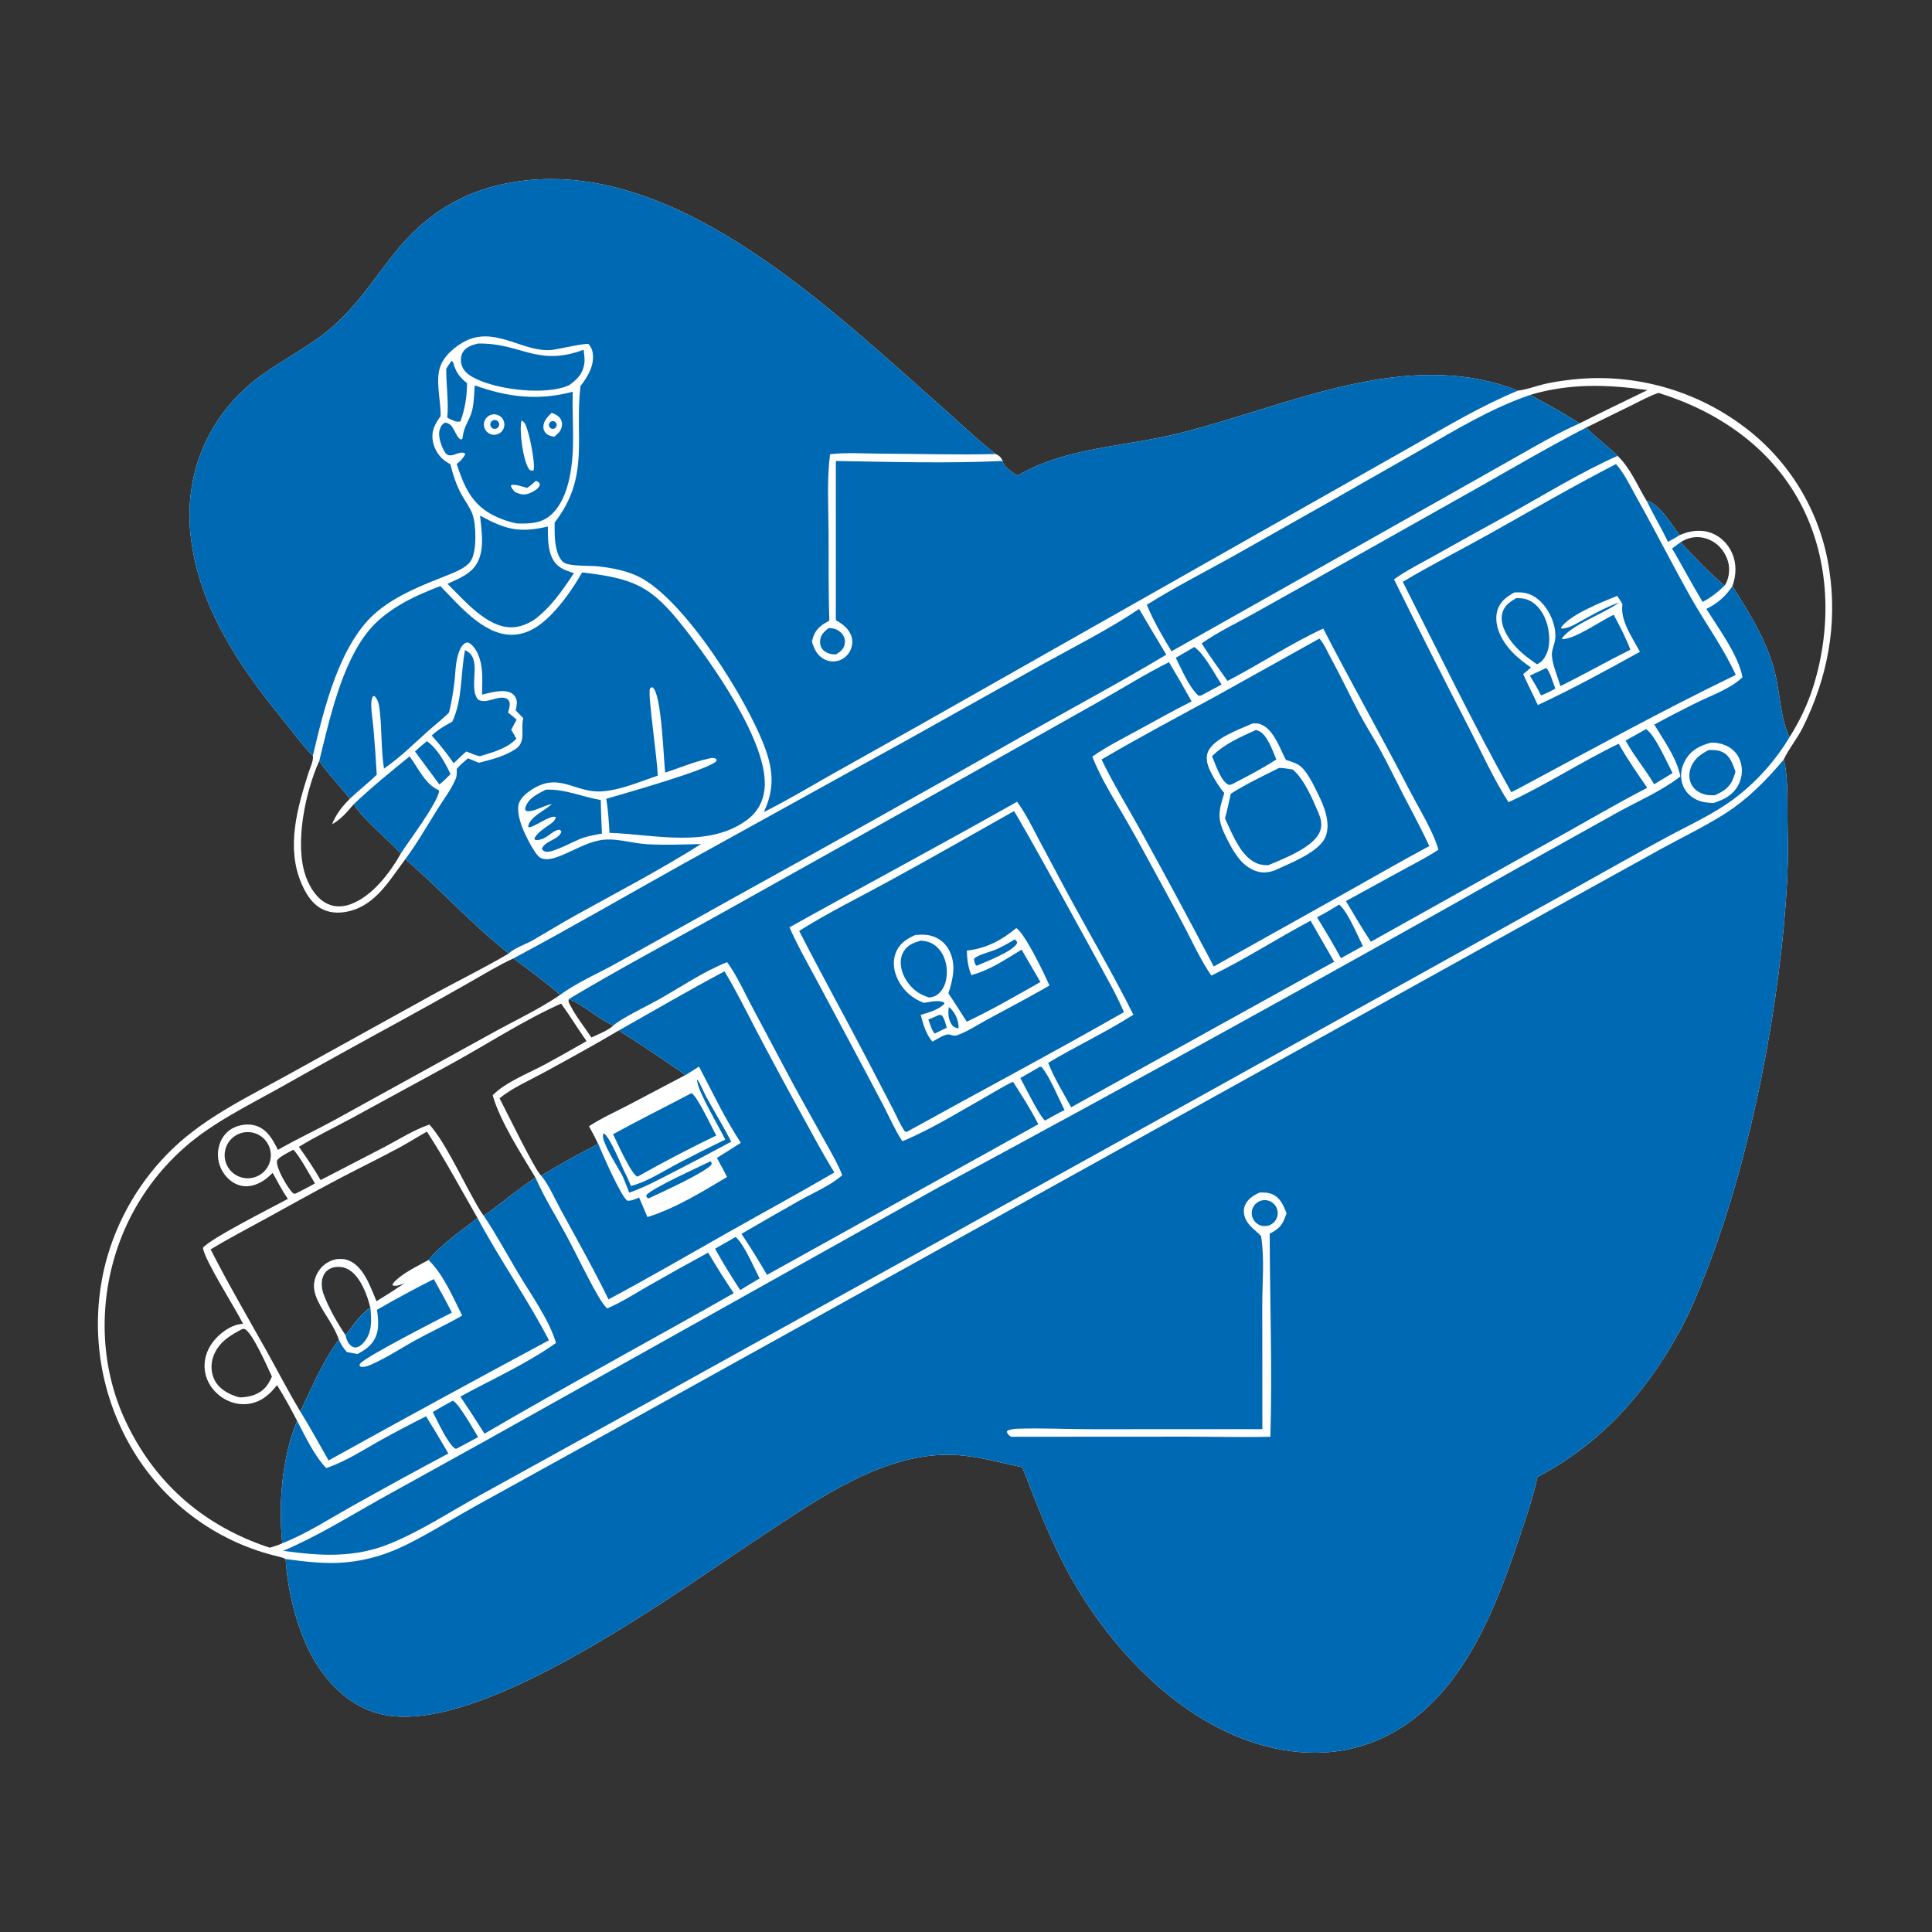 <?xml version="1.0" encoding="utf-8" ?>
<svg xmlns="http://www.w3.org/2000/svg" xmlns:xlink="http://www.w3.org/1999/xlink" width="1024" height="1024">
	<rect width="100%" height="100%" fill="#333333" stroke="none"/>
	<path fill="white" d="M165.807 400.654C160.151 394.81 155.105 387.853 149.958 381.531C126.958 353.281 105.842 322.388 101.2 285.315C96.934 251.253 110.504 219.345 138.318 199.087C150.418 190.273 164.032 183.579 175.486 173.87C188.461 162.873 197.755 148.588 208.141 135.305C226.159 112.258 248.411 99.22 277.6 95.742C360.832 85.824 441.621 165.143 499.259 215.776C508.716 224.085 517.775 232.881 527.686 240.653C529.657 241.541 530.427 242.356 531.435 244.317C531.445 244.406 531.446 244.497 531.465 244.584C532.212 247.846 536.635 250.246 539.19 252.092C542.566 250.265 545.943 248.469 549.47 246.949C572.635 236.963 599.22 235.916 623.564 229.997C681.382 215.94 744.761 183.527 804.564 207.038L805.482 206.914C809.513 206.33 813.627 204.792 817.59 203.791C821.879 202.708 826.304 202.06 830.688 201.475Q832.204 201.277 833.725 201.115Q835.246 200.952 836.77 200.827Q838.294 200.701 839.821 200.612Q841.348 200.522 842.876 200.47Q844.404 200.417 845.934 200.401Q847.463 200.384 848.992 200.405Q850.521 200.425 852.049 200.482Q853.578 200.539 855.104 200.632Q856.63 200.725 858.154 200.855Q859.678 200.985 861.198 201.151Q862.719 201.317 864.235 201.519Q865.75 201.722 867.261 201.96Q868.772 202.199 870.276 202.473Q871.781 202.748 873.278 203.058Q874.776 203.368 876.265 203.715Q877.755 204.061 879.236 204.442Q880.717 204.824 882.188 205.241Q883.66 205.657 885.121 206.109Q886.582 206.561 888.031 207.048Q889.481 207.535 890.919 208.056Q892.357 208.577 893.782 209.132Q895.207 209.687 896.618 210.277Q898.029 210.866 899.426 211.489Q900.823 212.111 902.204 212.767Q903.586 213.423 904.951 214.112Q906.317 214.801 907.665 215.522Q909.014 216.243 910.345 216.996Q911.676 217.75 912.988 218.534Q914.301 219.319 915.594 220.135Q916.888 220.951 918.162 221.797Q919.435 222.644 920.688 223.521Q921.941 224.398 923.173 225.304Q924.338 226.154 925.482 227.032Q926.626 227.911 927.748 228.818Q928.869 229.725 929.968 230.659Q931.067 231.593 932.142 232.555Q933.217 233.516 934.268 234.504Q935.318 235.492 936.344 236.506Q937.37 237.519 938.371 238.558Q939.371 239.597 940.345 240.661Q941.32 241.724 942.267 242.812Q943.215 243.899 944.135 245.01Q945.055 246.121 945.947 247.254Q946.839 248.387 947.703 249.542Q948.567 250.697 949.401 251.873Q950.236 253.05 951.041 254.246Q951.847 255.443 952.622 256.659Q953.397 257.875 954.142 259.111Q954.886 260.346 955.6 261.599Q956.314 262.852 956.996 264.123Q957.678 265.394 958.329 266.681Q958.979 267.968 959.597 269.272Q960.216 270.575 960.801 271.893Q961.387 273.211 961.94 274.543Q962.492 275.875 963.012 277.221Q963.531 278.566 964.016 279.924Q964.502 281.282 964.954 282.652Q965.406 284.022 965.823 285.402Q966.241 286.783 966.624 288.174Q967.007 289.564 967.355 290.964Q967.703 292.363 968.017 293.771Q968.33 295.179 968.608 296.594Q968.887 298.009 969.13 299.431Q969.373 300.853 969.58 302.28C974.014 331.369 968.526 359.49 955.465 385.696C952.54 391.564 948.15 396.709 945.399 402.596C947.885 411.163 947.244 426.725 947.422 436.172C947.601 445.664 947.777 455.262 947.312 464.746C944.117 529.985 928.372 611.932 904.88 672.646C900.469 684.048 895.978 695.168 890.079 705.895C872.152 738.496 848.205 765.392 814.903 782.807C812.387 794.362 808.432 805.523 804.683 816.72C792.697 852.522 776.411 893.903 743.267 915.3C722.424 928.756 699.282 931.812 675.277 926.561C632.447 917.192 596.834 882.666 573.981 846.732C559.696 824.271 551.469 802.238 541.866 777.679C529.835 775.195 518.16 771.717 505.805 771.143C468.868 769.428 433.69 794.45 404.225 813.822C359.665 843.12 256.6 919.479 203.492 908.892C188.657 905.935 176.75 895.651 168.594 883.283C158.376 867.787 152.542 844.904 151.384 826.324C149.49 825.298 147.358 824.982 145.286 824.458Q143.802 824.079 142.329 823.662Q140.855 823.246 139.393 822.793Q137.93 822.34 136.479 821.851Q135.028 821.362 133.59 820.836Q132.151 820.311 130.726 819.75Q129.302 819.189 127.891 818.593Q126.481 817.996 125.086 817.365Q123.691 816.733 122.312 816.067Q120.933 815.401 119.572 814.701Q118.21 814.001 116.866 813.267Q115.522 812.533 114.197 811.765Q112.872 810.998 111.566 810.198Q110.261 809.398 108.975 808.565Q107.69 807.733 106.426 806.869Q105.162 806.004 103.92 805.109Q102.678 804.213 101.459 803.287Q100.239 802.361 99.043 801.404Q97.848 800.448 96.676 799.462Q95.504 798.476 94.358 797.461Q93.211 796.446 92.09 795.403Q90.969 794.36 89.875 793.289Q88.78 792.218 87.713 791.121Q86.645 790.023 85.605 788.899Q84.565 787.775 83.554 786.625Q82.543 785.475 81.56 784.301Q80.578 783.126 79.625 781.927Q78.672 780.729 77.749 779.507Q76.827 778.285 75.935 777.04Q75.043 775.795 74.183 774.528Q73.322 773.262 72.494 771.974Q71.665 770.686 70.869 769.378Q70.073 768.07 69.309 766.743Q68.522 765.378 67.768 763.994Q67.014 762.611 66.293 761.209Q65.573 759.808 64.887 758.389Q64.201 756.971 63.549 755.536Q62.897 754.102 62.28 752.652Q61.663 751.202 61.082 749.737Q60.5 748.272 59.954 746.794Q59.408 745.316 58.898 743.825Q58.389 742.334 57.915 740.831Q57.441 739.329 57.004 737.815Q56.566 736.301 56.166 734.777Q55.766 733.253 55.402 731.719Q55.038 730.186 54.712 728.645Q54.386 727.103 54.097 725.554Q53.808 724.005 53.557 722.449Q53.306 720.894 53.092 719.332Q52.879 717.771 52.703 716.205Q52.527 714.639 52.389 713.069Q52.252 711.5 52.152 709.927Q52.052 708.354 51.99 706.78Q51.929 705.205 51.905 703.63Q51.882 702.054 51.897 700.478Q51.911 698.903 51.964 697.328Q52.017 695.753 52.108 694.18Q52.198 692.607 52.327 691.036Q52.456 689.466 52.623 687.899Q52.79 686.332 52.995 684.769Q53.2 683.207 53.442 681.65Q53.684 680.093 53.965 678.542Q54.245 676.992 54.562 675.448Q54.88 673.905 55.235 672.37Q55.59 670.834 55.981 669.308Q56.55 667.145 57.193 665.004Q57.836 662.862 58.552 660.744Q59.268 658.626 60.057 656.533Q60.846 654.441 61.707 652.377Q62.568 650.314 63.499 648.281Q64.43 646.248 65.431 644.248Q66.432 642.249 67.501 640.285Q68.571 638.321 69.707 636.395Q70.843 634.469 72.045 632.584Q73.248 630.699 74.514 628.856Q75.78 627.013 77.109 625.215Q78.439 623.417 79.829 621.666Q81.22 619.914 82.67 618.212Q84.12 616.51 85.627 614.859Q87.135 613.208 88.699 611.609Q90.263 610.011 91.881 608.468C109.896 591.359 132.462 580.91 153.907 568.939L231.241 526.161C243.992 519.203 257.193 512.717 269.697 505.355C250.263 490.214 233.538 471.423 214.853 455.36C206.622 466.247 199.285 479.622 184.907 482.993C179.488 484.263 173.943 484.017 169.169 480.902C164.648 477.953 161.841 473.055 159.753 468.206C151.56 449.178 157.575 428.195 163.56 409.437C164.306 407.099 166.328 402.991 165.807 400.654ZM187.431 426.297C183.821 430.53 180.908 434.089 175.985 436.903C178.184 431.386 181.27 427.59 185.366 423.403C180.301 416.508 173.906 410.431 169.215 403.302C161.812 419.622 155.895 447.764 162.179 464.765C164.269 470.421 167.93 476.397 173.556 479.044C177.586 480.94 181.935 480.719 186.041 479.176C197.379 474.916 206.689 462.638 212.429 452.42C204.915 444.196 193.371 435.211 187.431 426.297ZM256.392 644.357C265.681 637.916 274.388 630.31 283.824 624.189C276.137 611.318 265.326 594.923 261.119 580.533C267.81 573.581 280.611 568.618 289.277 563.94Q300.146 557.99 310.885 551.811C306.247 545.288 302.116 538.341 297.389 531.915C276.911 541.128 257.614 553.837 237.886 564.588L186.233 592.753C177.016 597.734 167.324 602.332 158.431 607.858C162.521 613.597 166.416 619.347 169.936 625.462L203.925 607.867C211.689 603.768 219.256 598.902 227.594 596.04C235.318 604.491 244.274 623.505 250.204 634.084C252.099 637.464 254.028 641.292 256.392 644.357ZM144.116 729.604C141.901 724.791 133.809 706.352 129.709 704.395L128.536 704.361C121.86 707.772 115.626 711.594 113.009 719.108C111.586 723.194 111.831 727.906 113.879 731.742C116.302 736.278 121.437 739.149 126.269 740.429C126.93 740.605 126.765 740.564 127.385 740.654C132.568 740.419 137.334 739.19 140.872 735.128C142.245 733.552 143.265 731.506 144.116 729.604ZM286.79 623.127Q301.682 614.242 317.082 606.269C315.538 603.117 313.972 600.003 312.241 596.949C318.693 592.702 326.058 589.403 332.913 585.832L363.359 569.805C351.656 561.745 340.004 553.705 327.936 546.193C314.926 553.876 301.721 561.121 288.462 568.36C280.74 572.576 271.584 576.553 264.769 582.109C268.217 588.658 283.516 620.187 286.79 623.127ZM879.09 208.249C874.237 209.778 869.428 212.543 864.853 214.781L840.598 226.671C845.968 231.884 852.012 236.398 857.355 241.614C864.258 248.246 867.844 257.401 872.741 265.449C879.394 266.625 886.091 278.423 890.255 283.615C895.571 281.293 901.523 280.403 907.073 282.501C912.015 284.368 915.892 288.316 918.024 293.111C920.541 298.775 920.259 304.98 918.19 310.728C927.446 325.114 936.924 340.487 940.955 357.321C943.309 367.152 943.953 382.114 948.488 390.694Q950.495 387.555 952.293 384.293Q954.092 381.031 955.674 377.658Q957.256 374.285 958.616 370.817Q959.975 367.349 961.106 363.799C970.97 332.2 970.003 296.616 954.388 267.013C938.639 237.156 910.721 218.06 879.09 208.249ZM147.281 609.465C157.003 603.878 167.279 599.089 177.141 593.722L259.667 548.212C271.918 541.355 285.322 535.209 296.907 527.309C289.05 520.38 280.521 514.168 272.067 507.99C263.93 511.755 256.061 516.608 248.256 521.031Q230.691 531.043 212.952 540.744Q180.318 558.507 147.944 576.742C131.128 586.148 112.563 595.186 98.033 607.98Q95.115 610.534 92.361 613.266Q89.608 615.997 87.03 618.895Q84.453 621.793 82.061 624.846Q79.669 627.9 77.473 631.096Q75.277 634.293 73.284 637.62Q71.291 640.947 69.51 644.392Q67.729 647.838 66.166 651.387Q64.603 654.937 63.265 658.577C52.11 689.05 52.654 723.532 66.503 753.096C81.418 784.936 106.23 807.242 139.301 819.059Q141.129 819.726 142.982 820.317C145.196 819.614 147.522 819.021 149.593 817.959C147.484 796.925 149.425 772.702 157.47 753.075C154.12 746.635 150.709 740.255 146.806 734.129L146.19 734.92C142.218 739.94 137.395 743.561 130.836 744.181C125.346 744.7 119.93 742.734 115.747 739.207C111.553 735.671 108.797 730.705 108.449 725.198C108.071 719.219 110.419 713.672 114.472 709.345C118.092 705.481 123.42 701.868 128.842 701.658C124.913 693.699 108.426 667.968 107.539 661.402C110.769 656.828 144.826 639.628 152.593 635.434C149.549 631.083 147.105 626.282 144.53 621.643C143.112 623.027 141.592 624.442 139.942 625.549C136.415 627.918 132.14 629.391 127.885 628.48C123.682 627.58 120.224 624.657 118.044 621.023Q117.812 620.64 117.6 620.246Q117.387 619.852 117.195 619.447Q117.004 619.043 116.833 618.629Q116.662 618.215 116.512 617.793Q116.363 617.371 116.235 616.942Q116.107 616.513 116.002 616.078Q115.896 615.643 115.813 615.203Q115.73 614.763 115.669 614.319Q115.609 613.876 115.571 613.43Q115.533 612.983 115.518 612.536Q115.503 612.089 115.511 611.641Q115.519 611.193 115.55 610.746Q115.581 610.3 115.634 609.855Q115.688 609.411 115.764 608.97Q115.84 608.528 115.939 608.092Q116.038 607.655 116.159 607.224C117.233 603.35 119.611 600.032 123.162 598.08C126.818 596.07 131.738 595.37 135.734 596.69C141.677 598.653 144.731 604.195 147.281 609.465ZM890.748 287.404C898.13 295.301 905.753 303.497 914.119 310.354C914.964 309.137 915.481 307.798 915.871 306.377C917.145 301.734 916.357 297.078 913.847 292.976C911.313 288.835 907.335 285.932 902.556 284.976C898.384 284.141 894.266 285.086 890.748 287.404ZM183.16 707.8C186.889 703.06 191.176 696.267 196.333 693.132C194.784 686.49 191.137 676.76 185.038 673.002Q184.565 672.71 184.065 672.469Q183.565 672.227 183.042 672.038Q182.52 671.849 181.981 671.714Q181.442 671.58 180.892 671.501Q180.342 671.422 179.787 671.401Q179.232 671.379 178.678 671.415Q178.123 671.45 177.575 671.542Q177.028 671.634 176.492 671.782C174.258 672.42 172.49 673.817 171.468 675.911C169.873 679.178 170.391 683.048 171.619 686.34C174.272 693.451 178.932 701.476 183.16 707.8ZM313.479 549.907C317.011 548.156 322.312 546.234 325.088 543.544C316.8 539.924 310.073 533.102 301.527 529.495C301.053 530.922 301.642 531.641 302.306 532.939C305.344 538.882 309.767 544.356 313.479 549.907ZM166.931 627.218C164.439 623.233 158.335 611.833 155.429 609.368C153.561 610.472 147.116 613.492 146.815 615.349C146.216 619.031 152.472 629.683 155.088 632.177C155.458 632.529 155.568 632.552 155.97 632.746L156.853 632.536C160.218 630.798 163.67 629.14 166.931 627.218ZM811.02 209.306C819.92 214.136 828.678 218.938 837.225 224.383C849.145 218.324 861.203 212.624 873.212 206.752C851.827 203.727 831.978 203.087 811.02 209.306ZM133.239 624.356Q133.536 624.308 133.829 624.246Q134.123 624.184 134.414 624.108Q134.704 624.032 134.991 623.941Q135.277 623.85 135.559 623.746Q135.84 623.641 136.116 623.523Q136.392 623.405 136.662 623.273Q136.932 623.142 137.196 622.997Q137.459 622.852 137.715 622.695Q137.97 622.537 138.218 622.368Q138.466 622.198 138.705 622.016Q138.944 621.834 139.174 621.641Q139.404 621.448 139.624 621.244Q139.844 621.039 140.054 620.824Q140.264 620.609 140.463 620.385Q140.662 620.16 140.85 619.925Q141.038 619.691 141.214 619.448Q141.39 619.204 141.554 618.953Q141.718 618.701 141.869 618.442Q142.021 618.182 142.159 617.916Q142.298 617.649 142.423 617.376Q142.548 617.103 142.66 616.824Q142.771 616.545 142.869 616.261Q142.967 615.978 143.051 615.689Q143.135 615.401 143.204 615.109Q143.274 614.816 143.329 614.521Q143.384 614.226 143.425 613.928Q143.465 613.631 143.491 613.331Q143.517 613.032 143.529 612.732Q143.54 612.432 143.536 612.132Q143.533 611.831 143.515 611.531Q143.496 611.232 143.463 610.933Q143.431 610.635 143.383 610.338Q143.335 610.042 143.273 609.748Q143.211 609.454 143.135 609.163Q143.059 608.873 142.968 608.586Q142.878 608.3 142.773 608.018Q142.669 607.737 142.551 607.461Q142.432 607.184 142.301 606.914Q142.169 606.644 142.025 606.381Q141.88 606.118 141.723 605.862Q141.565 605.606 141.395 605.359Q141.226 605.111 141.044 604.872Q140.862 604.632 140.669 604.402Q140.476 604.172 140.271 603.952Q140.067 603.732 139.852 603.522Q139.638 603.312 139.413 603.113Q139.188 602.914 138.953 602.726Q138.719 602.538 138.476 602.362Q138.232 602.186 137.981 602.022Q137.729 601.858 137.47 601.707Q137.21 601.555 136.944 601.417Q136.677 601.278 136.404 601.153Q136.131 601.028 135.852 600.916Q135.574 600.804 135.29 600.706Q135.006 600.609 134.717 600.525Q134.429 600.441 134.137 600.371Q133.845 600.302 133.549 600.246Q133.254 600.191 132.956 600.151Q132.659 600.11 132.36 600.084Q132.06 600.058 131.76 600.047Q131.46 600.035 131.16 600.039Q130.859 600.042 130.56 600.061Q130.26 600.079 129.961 600.112Q129.663 600.145 129.366 600.192Q129.069 600.24 128.775 600.302Q128.482 600.364 128.191 600.44Q127.9 600.516 127.614 600.607Q127.328 600.697 127.046 600.802Q126.764 600.906 126.488 601.024Q126.212 601.143 125.942 601.274Q125.672 601.406 125.409 601.55Q125.145 601.695 124.889 601.852Q124.634 602.01 124.386 602.18Q124.138 602.349 123.899 602.531Q123.66 602.713 123.43 602.906Q123.2 603.099 122.979 603.303Q122.759 603.508 122.549 603.723Q122.339 603.938 122.14 604.162Q121.941 604.387 121.753 604.622Q121.565 604.856 121.389 605.099Q121.213 605.343 121.049 605.594Q120.885 605.846 120.734 606.106Q120.582 606.365 120.444 606.632Q120.305 606.898 120.18 607.171Q120.055 607.444 119.943 607.723Q119.831 608.002 119.733 608.286Q119.635 608.57 119.551 608.858Q119.468 609.147 119.398 609.439Q119.328 609.731 119.273 610.026Q119.218 610.322 119.177 610.619Q119.137 610.917 119.111 611.216Q119.085 611.515 119.074 611.816Q119.062 612.116 119.066 612.416Q119.069 612.717 119.087 613.016Q119.106 613.316 119.139 613.615Q119.171 613.913 119.219 614.21Q119.267 614.507 119.329 614.801Q119.391 615.094 119.467 615.385Q119.543 615.676 119.634 615.962Q119.724 616.248 119.829 616.53Q119.933 616.812 120.052 617.088Q120.17 617.364 120.301 617.634Q120.433 617.904 120.578 618.168Q120.722 618.431 120.88 618.687Q121.037 618.943 121.207 619.19Q121.377 619.438 121.559 619.677Q121.74 619.917 121.934 620.147Q122.127 620.377 122.331 620.597Q122.536 620.817 122.75 621.027Q122.965 621.237 123.19 621.436Q123.415 621.635 123.65 621.823Q123.884 622.011 124.127 622.187Q124.371 622.363 124.623 622.527Q124.874 622.691 125.134 622.842Q125.393 622.994 125.66 623.132Q125.926 623.271 126.199 623.396Q126.472 623.521 126.751 623.633Q127.03 623.745 127.314 623.843Q127.598 623.941 127.887 624.024Q128.175 624.108 128.467 624.178Q128.76 624.247 129.055 624.302Q129.35 624.358 129.648 624.398Q129.946 624.439 130.245 624.465Q130.544 624.491 130.844 624.502Q131.145 624.513 131.445 624.51Q131.745 624.506 132.045 624.488Q132.345 624.469 132.644 624.437Q132.942 624.404 133.239 624.356ZM199.535 689.732Q207.183 685.086 214.61 680.095C212.537 680.734 210.437 681.807 208.263 681.298L208.175 680.483C212.403 675.197 221.183 671.236 227.147 667.849C233.923 659.335 244.576 652.343 253.093 645.562C244.263 630.306 235.888 614.548 226.281 599.778C221.507 602.44 216.897 605.392 212.096 608.001C201.702 613.65 191.019 618.803 180.54 624.301C167.336 631.229 154.36 638.486 141.299 645.674C131.408 651.117 121.285 656.338 111.645 662.21C120.807 680.194 130.907 697.528 140.778 715.117C146.944 726.105 152.66 737.334 159.186 748.122C165.598 734.723 170.723 722.113 179.64 709.969C177.141 702.659 171.975 696.596 168.633 689.704C166.602 685.514 165.674 681.467 167.279 676.96Q167.525 676.266 167.838 675.601Q168.151 674.935 168.528 674.304Q168.906 673.672 169.344 673.081Q169.782 672.49 170.277 671.946Q170.772 671.401 171.318 670.908Q171.864 670.415 172.457 669.979Q173.049 669.543 173.682 669.167Q174.314 668.792 174.981 668.481C178.06 667.072 181.614 666.813 184.782 668.097C192.892 671.385 196.341 682.364 199.535 689.732Z"/>
	<path fill="#0069B4" d="M945.399 402.596C947.885 411.163 947.244 426.725 947.422 436.172C947.601 445.664 947.777 455.262 947.312 464.746C944.117 529.985 928.372 611.932 904.88 672.646C900.469 684.048 895.978 695.168 890.079 705.895C872.152 738.496 848.205 765.392 814.903 782.807C812.387 794.362 808.432 805.523 804.683 816.72C792.697 852.522 776.411 893.903 743.267 915.3C722.424 928.756 699.282 931.812 675.277 926.561C632.447 917.192 596.834 882.666 573.981 846.732C559.696 824.271 551.469 802.238 541.866 777.679C529.835 775.195 518.16 771.717 505.805 771.143C468.868 769.428 433.69 794.45 404.225 813.822C359.665 843.12 256.6 919.479 203.492 908.892C188.657 905.935 176.75 895.651 168.594 883.283C158.376 867.787 152.542 844.904 151.384 826.324C161.937 827.734 172.468 829.051 183.135 828.09C194.499 827.068 205.098 823.834 215.303 818.786C227.836 812.586 239.744 805.063 251.964 798.271L329.203 755.618L592.54 609.561L818.089 484.403L880.751 449.754C891.848 443.682 903.403 438.144 914.088 431.372C926.348 423.602 936.116 413.624 945.399 402.596Z"/>
	<path fill="white" d="M667.592 632.093C669.958 631.992 672.27 632.054 674.468 633.036C678.672 634.915 680.31 639.029 681.899 643.013C681.85 643.169 681.803 643.325 681.752 643.48C679.878 649.124 678.21 651.215 672.968 653.874C673.026 689.414 674.414 726.145 673.33 761.496C658.574 761.881 643.812 761.457 629.05 761.452L540.125 761.504L535.949 761.534C534.572 760.711 534.393 760.322 533.603 758.982L533.977 758.26C535.787 757.53 537.594 757.312 539.534 757.247C552.327 756.818 565.323 757.5 578.144 757.504L669.077 757.49L669.03 691.341C669.039 679.548 670.292 666.746 668.387 655.112C665.513 652.075 662.09 650.136 660.233 646.206C659.179 643.975 658.905 641.229 659.837 638.907C661.192 635.532 664.435 633.522 667.592 632.093Z"/>
	<path fill="#0069B4" d="M669.115 636.204Q669.279 636.174 669.445 636.153Q669.611 636.132 669.778 636.118Q669.944 636.105 670.111 636.1Q670.278 636.094 670.445 636.097Q670.612 636.1 670.779 636.111Q670.946 636.122 671.112 636.141Q671.278 636.16 671.443 636.187Q671.608 636.214 671.771 636.25Q671.934 636.285 672.096 636.328Q672.257 636.37 672.416 636.421Q672.576 636.472 672.732 636.53Q672.889 636.589 673.042 636.655Q673.196 636.721 673.346 636.794Q673.496 636.867 673.642 636.948Q673.789 637.028 673.931 637.116Q674.073 637.203 674.211 637.298Q674.349 637.392 674.482 637.493Q674.616 637.594 674.744 637.701Q674.872 637.809 674.995 637.922Q675.117 638.035 675.234 638.155Q675.351 638.274 675.463 638.399Q675.574 638.523 675.679 638.654Q675.784 638.784 675.882 638.918Q675.981 639.053 676.073 639.193Q676.165 639.333 676.25 639.476Q676.334 639.62 676.412 639.768Q676.49 639.916 676.561 640.067Q676.631 640.219 676.695 640.374Q676.758 640.528 676.813 640.686Q676.869 640.843 676.917 641.003Q676.965 641.164 677.005 641.326Q677.045 641.488 677.077 641.652Q677.109 641.816 677.133 641.981Q677.157 642.147 677.173 642.313Q677.189 642.479 677.197 642.646Q677.205 642.813 677.205 642.98Q677.205 643.147 677.197 643.314Q677.188 643.481 677.172 643.647Q677.156 643.814 677.131 643.979Q677.107 644.144 677.075 644.308Q677.042 644.472 677.002 644.634Q676.961 644.796 676.913 644.956Q676.865 645.116 676.809 645.274Q676.753 645.431 676.69 645.586Q676.626 645.74 676.556 645.892Q676.485 646.043 676.406 646.191Q676.328 646.338 676.243 646.482Q676.158 646.626 676.066 646.765Q675.974 646.905 675.875 647.039Q675.776 647.174 675.671 647.304Q675.566 647.434 675.454 647.558Q675.343 647.683 675.226 647.802Q675.108 647.921 674.985 648.034Q674.863 648.147 674.734 648.254Q674.606 648.361 674.473 648.462Q674.339 648.563 674.201 648.657Q674.063 648.751 673.921 648.838Q673.778 648.926 673.632 649.006Q673.485 649.086 673.335 649.159Q673.185 649.232 673.031 649.298Q672.877 649.364 672.721 649.422Q672.564 649.48 672.405 649.53Q672.245 649.581 672.084 649.624Q671.922 649.666 671.759 649.701Q671.536 649.748 671.311 649.781Q671.086 649.814 670.859 649.831Q670.633 649.849 670.405 649.851Q670.178 649.854 669.951 649.841Q669.724 649.829 669.498 649.802Q669.272 649.774 669.048 649.732Q668.825 649.689 668.605 649.632Q668.385 649.576 668.168 649.504Q667.953 649.433 667.742 649.347Q667.531 649.262 667.326 649.162Q667.122 649.063 666.924 648.951Q666.726 648.838 666.536 648.713Q666.347 648.587 666.166 648.45Q665.984 648.312 665.813 648.163Q665.641 648.013 665.48 647.853Q665.318 647.693 665.168 647.522Q665.018 647.351 664.879 647.171Q664.74 646.991 664.614 646.802Q664.487 646.613 664.373 646.416Q664.259 646.219 664.159 646.015Q664.058 645.811 663.971 645.601Q663.884 645.39 663.812 645.175Q663.739 644.959 663.68 644.739Q663.622 644.519 663.578 644.296Q663.535 644.073 663.506 643.847Q663.477 643.622 663.463 643.395Q663.449 643.167 663.45 642.94Q663.451 642.712 663.468 642.486Q663.484 642.259 663.515 642.033Q663.546 641.808 663.592 641.585Q663.638 641.362 663.698 641.143Q663.759 640.924 663.834 640.709Q663.909 640.494 663.998 640.285Q664.087 640.076 664.189 639.872Q664.292 639.669 664.408 639.474Q664.523 639.278 664.652 639.09Q664.78 638.902 664.921 638.724Q665.062 638.545 665.214 638.376Q665.366 638.206 665.528 638.048Q665.691 637.889 665.864 637.741Q666.037 637.594 666.22 637.458Q666.402 637.322 666.593 637.198Q666.784 637.075 666.983 636.964Q667.182 636.854 667.387 636.756Q667.593 636.659 667.805 636.576Q668.016 636.492 668.233 636.423Q668.45 636.354 668.67 636.299Q668.891 636.244 669.115 636.204Z"/>
	<path fill="#0069B4" d="M165.807 400.654C160.151 394.81 155.105 387.853 149.958 381.531C126.958 353.281 105.842 322.388 101.2 285.315C96.934 251.253 110.504 219.345 138.318 199.087C150.418 190.273 164.032 183.579 175.486 173.87C188.461 162.873 197.755 148.588 208.141 135.305C226.159 112.258 248.411 99.22 277.6 95.742C360.832 85.824 441.621 165.143 499.259 215.776C508.716 224.085 517.775 232.881 527.686 240.653C529.657 241.541 530.427 242.356 531.435 244.317C531.445 244.406 531.446 244.497 531.465 244.584C532.212 247.846 536.635 250.246 539.19 252.092C542.566 250.265 545.943 248.469 549.47 246.949C572.635 236.963 599.22 235.916 623.564 229.997C681.382 215.94 744.761 183.527 804.564 207.038C785.288 214.992 767.346 225.712 749.261 235.999L689.522 269.831L486.989 384.559L441.106 410.293C429.093 417.12 417.214 424.204 404.863 430.415C410.314 418.761 410.001 409.042 405.678 397.009C396.463 371.357 362.741 317.451 338.393 305.583C331.773 302.356 323.898 300.901 316.63 300.152C312.414 299.718 302.62 300.186 299.236 298.388C297.556 297.495 296.306 295.152 295.678 293.452C293.799 288.368 293.959 282.291 293.973 276.946C312.777 252.668 304.519 232.205 307.654 204.66C311.595 199.528 315.168 193.703 314.126 186.902C313.85 185.097 313.097 183.813 312.012 182.38C310.41 181.614 295.169 185.309 291.888 185.537C277.82 186.517 264.143 174.379 249.368 179.621C243.509 181.701 236.463 187.211 233.87 192.954C230.289 200.885 233.741 211.986 233.542 220.531C230.468 224.819 228.426 228.525 229.46 234.036C230.269 238.347 232.873 242.372 236.561 244.771Q237.619 245.448 238.711 246.067C240.147 251.697 241.806 257.079 244.646 262.178C246.546 265.587 249.138 268.992 250.459 272.659C252.397 278.039 252.833 292.158 249.542 297.291C247.08 301.131 240.396 303.599 236.299 305.217C223.715 310.186 211.039 315.157 200.388 323.741C180.072 340.114 171.579 376.08 165.807 400.654Z"/>
	<path fill="white" d="M439.932 240.769C448.635 239.717 457.851 240.404 466.609 240.441C486.939 240.527 507.372 241.154 527.686 240.653C529.657 241.541 530.427 242.356 531.435 244.317C502.072 245.688 472.402 244.815 443.016 244.323L443.006 328.699C446.392 330.659 449.484 332.828 451.024 336.568C452.135 339.268 451.901 342.334 450.605 344.927C449.399 347.341 447.182 349.287 444.605 350.104Q444.119 350.258 443.619 350.362Q443.12 350.466 442.612 350.518Q442.105 350.571 441.594 350.573Q441.084 350.574 440.576 350.524Q440.069 350.474 439.569 350.372Q439.068 350.271 438.581 350.12Q438.094 349.969 437.624 349.769Q437.155 349.569 436.708 349.323C432.98 347.282 431.484 343.916 430.331 340.03C430.526 339.257 430.718 338.49 430.966 337.731C432.455 333.174 435.548 331.093 439.577 328.967C438.995 313.197 439.271 297.523 439.162 281.754C439.068 268.114 438.227 254.335 439.932 240.769Z"/>
	<path fill="#0069B4" d="M439.097 332.955C439.814 332.958 440.539 332.946 441.251 333.048C443.313 333.343 445.436 334.656 446.635 336.354Q446.837 336.642 447.007 336.95Q447.177 337.257 447.314 337.582Q447.45 337.906 447.551 338.243Q447.652 338.58 447.716 338.926Q447.781 339.271 447.808 339.622Q447.835 339.973 447.824 340.324Q447.813 340.676 447.765 341.024Q447.717 341.373 447.632 341.714C447.026 344.241 445.24 345.505 443.16 346.832C442.828 346.835 442.495 346.851 442.163 346.84C439.914 346.768 437.443 345.91 435.971 344.146C434.896 342.859 434.497 341.178 434.666 339.528C434.992 336.355 436.759 334.894 439.097 332.955Z"/>
	<path fill="#0069B4" d="M308.563 303.391C335.973 306.712 344.945 310.261 362.386 332.491C376.968 351.078 408.087 394.492 405.184 418.581C404.418 424.937 401.513 430.297 396.402 434.215C375.878 449.95 346.563 442.177 323.057 441.424C322.675 435.381 322.375 429.354 321.304 423.383C330.029 420.834 376.632 407.713 379.772 403.283L379.695 402.327C378.103 401.329 376.67 401.824 374.864 402.236C367.352 403.951 359.897 407.141 352.547 409.505C351.755 402.809 350.702 368.222 346.055 364.488C345.921 364.381 345.758 364.315 345.61 364.229C344.772 364.628 344.769 364.417 344.474 365.174C343.242 368.328 348.557 402.899 348.587 411.114C339.197 414.276 328.71 418.876 318.786 419.456C304.615 420.283 296.542 409.104 282.031 418.385C279.543 419.977 276.772 422.149 275.424 424.833C273.523 428.615 275.377 434.638 276.768 438.441C277.973 441.738 283.5 453.199 286.445 454.66C289.538 456.194 293.354 455.029 296.383 453.863C303.407 451.158 310.045 446.958 317.484 445.443C326.001 443.708 334.66 447.039 343.185 447.471C352.634 447.95 362.144 447.597 371.594 447.355C349.912 461.06 327.119 472.901 304.703 485.34C297.171 489.519 289.876 494.053 282.421 498.356C278.819 500.435 272.465 502.495 269.697 505.355C250.263 490.214 233.538 471.423 214.853 455.36C221.059 446.976 226.275 437.833 231.802 429C234.984 423.915 239.325 418.217 241.588 412.676C242.21 411.154 242.097 409.137 242.114 407.509C243.885 405.426 245.972 403.699 248.027 401.905L253.773 404.297C260.252 402.669 267.71 400.787 273.298 396.987C278.816 393.234 276.068 387.152 277.163 381.422L277.323 380.613L273.36 376.559C273.588 375.086 274.107 373.059 273.879 371.613C273.61 369.906 272.636 368.279 271.114 367.399C266.881 364.95 259.908 367.183 255.49 368.161C255.556 361.952 256.162 354.908 254.183 348.952C253.156 345.859 251.3 342.133 248.303 340.571C247.396 340.607 247.108 340.495 246.317 341.018C244.268 342.372 243.243 345.387 242.618 347.634C241.4 352.009 241.37 356.995 240.861 361.509Q239.919 369.635 238.019 377.592C234.556 381.184 230.392 384.319 226.668 387.661C219.108 394.446 211.939 401.61 203.52 407.36C201.895 396.969 202.473 386.337 201.193 375.932C200.912 373.644 200.293 370.399 198.393 368.904L197.586 369.165C196.975 370.424 196.824 371.478 196.786 372.876C196.677 376.965 197.518 381.417 197.879 385.505Q199.008 398.059 199.683 410.645C195.109 415.092 190.022 419.025 185.366 423.403C180.301 416.508 173.906 410.431 169.215 403.302C174.573 381.603 181.018 351.676 195.515 334.143C200.067 328.637 205.776 324.276 211.88 320.622C218.701 316.539 225.979 313.484 233.378 310.629C243.117 320.491 255.868 336.236 270.886 336.441C279.357 336.556 286.279 331.748 291.97 325.964C298.551 319.276 303.857 311.471 308.563 303.391Z"/>
	<path fill="#0069B4" d="M187.431 426.297C196.911 417.302 206.948 409.121 217.091 400.895C221.081 406.219 224.97 414.586 230.727 417.866C231.41 418.255 232.085 418.647 232.775 419.025C232.249 425.281 216.244 446.35 212.429 452.42C204.915 444.196 193.371 435.211 187.431 426.297Z"/>
	<path fill="#0069B4" d="M301.527 529.495C327.138 514.159 353.441 500.132 379.526 485.632L493.149 422.137L581.283 372.534C593.975 365.413 606.588 357.465 619.592 350.963Q625.759 361.265 631.578 371.768C621.823 376.656 612.291 382.017 602.715 387.246C594.708 391.619 586.407 395.767 578.935 401.017C583.429 412.363 589.736 422.398 595.876 432.876Q602.281 443.947 608.336 455.213C614.8 467.104 621.332 478.976 627.643 490.948C632.292 499.766 636.376 508.84 642.029 517.09C660.052 508.387 676.945 497.37 694.629 487.998L707.143 509.731L567.742 586.864C563.528 579.204 558.762 571.466 555.555 563.332C570.375 554.424 586.165 547.133 600.715 537.812C589.426 515.261 576.629 493.58 564.691 471.382L550.721 445.168C547.107 438.358 543.631 431.139 539.055 424.925C499.098 447.548 458.543 469.137 418.433 491.492C422.809 501.443 428.26 510.935 433.405 520.504L454.439 559.91Q461.497 573.093 468.419 586.347C471.599 592.52 474.452 599.096 478.27 604.892C493.719 598.469 508.374 589.279 522.955 581.079C527.54 578.501 532.138 575.548 536.908 573.361C541.665 580.703 546.352 588.064 550.317 595.872L406.552 675.694C402.171 668.346 397.799 661.035 392.981 653.962Q408.347 645.018 423.822 636.264C430.711 632.394 440.659 628.123 446.398 622.849C443.89 616.434 440.235 610.358 436.914 604.331C431.154 593.877 425.209 583.515 419.556 573.005L398.205 532.85C394.158 525.212 390.481 516.957 385.407 509.952C372.692 515.006 360.747 523.257 348.799 529.941C342.914 533.233 329.342 539.684 325.088 543.544C316.8 539.924 310.073 533.102 301.527 529.495Z"/>
	<path fill="#0069B4" d="M918.19 310.728C927.446 325.114 936.924 340.487 940.955 357.321C943.309 367.152 943.953 382.114 948.488 390.694Q947.073 393.057 945.546 395.35Q944.019 397.643 942.383 399.859Q940.748 402.076 939.007 404.211Q937.267 406.347 935.426 408.396Q933.585 410.445 931.648 412.403Q929.71 414.361 927.681 416.224Q925.651 418.087 923.535 419.85Q921.418 421.613 919.219 423.272C908.275 431.473 895.627 437.132 883.645 443.603C867.473 452.338 851.474 461.425 835.411 470.36L643.939 576.763L344.269 742.878L254.398 792.513C238.856 801.109 223.462 811.257 207.037 818.026C188.06 825.848 169.933 824.761 150.11 821.965C167.675 814.514 184.191 804.305 200.787 794.936L258.019 763.25L496.458 629.868Q650.297 546.988 802.504 461.148L858.09 430.184C868.744 424.357 881.081 419.011 890.641 411.502C888.681 401.711 881.893 392.529 876.803 384.047Q887.716 378.104 898.856 372.598C906.758 368.679 917.215 365.105 923.558 358.929C921.325 347.06 910.806 333.051 904.402 322.731C910.298 319.833 914.508 316.156 918.19 310.728Z"/>
	<path fill="white" d="M907.016 393.572C909.712 393.573 912.305 394.05 914.78 395.15C918.366 396.743 921.052 399.57 922.342 403.286Q922.61 404.054 922.798 404.846Q922.987 405.637 923.093 406.444Q923.2 407.25 923.224 408.063Q923.248 408.877 923.189 409.688Q923.13 410.499 922.989 411.301Q922.848 412.102 922.625 412.884Q922.403 413.667 922.102 414.423Q921.801 415.179 921.425 415.9C918.582 421.424 913.791 423.828 908.153 425.609C904.868 425.479 901.94 425.221 898.935 423.724C895.435 421.981 892.758 419.025 891.62 415.253C890.371 411.109 891.124 406.689 893.234 402.957C896.381 397.391 901.107 395.131 907.016 393.572Z"/>
	<path fill="#0069B4" d="M905.722 397.506C908.197 397.506 910.555 397.486 912.848 398.561C917.028 400.519 918.388 404.946 919.825 408.962C919.494 410.086 919.16 411.212 918.754 412.312C916.885 417.373 913.659 419.301 909.042 421.475C907.313 421.547 905.441 421.549 903.756 421.115C900.761 420.343 898.067 418.698 896.575 415.917C895.154 413.269 895.077 410.188 895.993 407.359C897.576 402.468 901.322 399.682 905.722 397.506Z"/>
	<path fill="#0069B4" d="M856.506 245.969C861.065 250.997 864.603 258.667 867.935 264.592C877.632 281.83 886.518 299.521 896.222 316.747C904 330.553 913.401 343.243 919.981 357.728C881.132 376.498 843.347 397.34 805.315 417.693L801.018 419.885C780.757 383.605 762.327 345.475 743.501 308.383C758.131 299.623 773.542 291.841 788.446 283.52C811.051 270.898 833.48 257.804 856.506 245.969Z"/>
	<path fill="white" d="M802.648 314.016C806.366 313.806 809.382 314.064 812.69 315.917C819.849 319.926 825.029 330.235 824.334 338.433C824.081 341.409 822.325 344.448 822.533 347.424C822.901 352.687 825.596 358.533 827.017 363.654C839.522 357.473 851.644 350.591 864.115 344.355C861.772 337.938 858.468 331.858 855.295 325.822C848.045 329.244 835.534 338.332 828.164 338.819L827.902 338.277C833.078 331.103 849.782 325.34 857.556 319.77L858.176 319.322C850.554 322.058 843.622 326.024 836.568 329.946C833.656 331.593 831.152 332.947 827.733 333.197L827.314 332.664C832.168 325.709 849.047 319.142 857.137 315.823C858.15 317.187 859.013 318.723 859.927 320.159C858.576 328.98 865.232 337.911 869.18 345.468C851.469 355.281 833.421 365.147 815.066 373.685C812.59 368.171 809.741 362.844 807.324 357.291L811.446 353.797C805.431 349.631 799.944 345.111 796.276 338.651C793.729 334.166 792.127 328.613 793.66 323.515C795.093 318.749 798.534 316.299 802.648 314.016Z"/>
	<path fill="#0069B4" d="M803.66 317.008C805.619 317.03 807.516 317.1 809.383 317.761C813.56 319.242 816.685 322.963 818.543 326.862C821.015 332.051 822.136 340.119 820.059 345.629C818.978 348.495 817.466 350.833 814.613 352.077C808.351 347.787 802.623 343.34 798.773 336.645C796.741 333.111 795.112 328.752 796.344 324.671C797.512 320.799 800.358 318.915 803.66 317.008Z"/>
	<path fill="#0069B4" d="M819.569 354.046C821.682 356.263 823.13 361.98 824.34 364.948C821.898 366.422 819.424 367.52 816.801 368.622C814.996 364.979 812.988 361.556 810.828 358.113L819.569 354.046Z"/>
	<path fill="#0069B4" d="M699.302 338.452C701.663 340.988 703.285 344.931 704.949 347.971C710.423 357.967 715.243 368.206 720.533 378.271C723.874 384.63 727.818 390.681 731.282 396.979C735.712 405.035 739.689 413.346 743.904 421.516C748.521 430.463 753.348 439.284 757.577 448.425C742.865 456.271 728.404 464.67 713.851 472.812L643.315 512.25Q624.437 476.307 604.852 440.743C597.867 428.017 590.101 415.652 583.851 402.544C603.975 390.689 624.598 379.827 645.093 368.643L699.302 338.452Z"/>
	<path fill="white" d="M663.788 383.479C665.14 383.321 666.752 383.372 668.044 383.833C675.019 386.321 678.374 396.753 681.545 402.744L682.067 402.913C684.108 403.584 686.47 404.27 688.288 405.428C692.721 408.252 696.42 416.474 698.652 420.982C701.834 427.409 705.341 436.054 702.691 443.19C699.519 451.735 683.218 457.651 675.614 461.355C672.119 462.478 669.319 462.881 665.764 461.698C658.436 459.258 654.245 452.254 650.905 445.779C645.252 434.821 645.252 431.857 648.909 420.297C646.234 417.276 643.857 413.33 642.003 409.755C640.314 406.499 638.779 402.568 640.087 398.916C642.777 391.402 657.126 386.538 663.788 383.479Z"/>
	<path fill="#0069B4" d="M677.931 407.021C680.347 406.964 682.857 407.533 685.244 407.902C691.486 413.437 695.59 423.288 698.815 430.859C700.234 434.191 700.988 437.523 699.494 440.978C695.916 449.253 680.305 455.139 672.254 458.562C670.51 458.581 668.709 458.458 667.043 457.908C657.773 454.848 653.118 441.777 649.26 433.77C650.499 429.48 651.358 425.018 652.369 420.665C660.543 415.523 669.301 411.333 677.931 407.021Z"/>
	<path fill="#0069B4" d="M665.581 386.932C666.245 387.08 666.3 387.067 667.007 387.355C671.731 389.273 674.552 398.047 676.465 402.516C669.036 407.416 661.142 411.407 653.265 415.519C652.457 415.766 651.756 416.255 650.954 415.845C646.961 413.807 644.135 404.822 642.419 400.774C649.167 394.163 657.11 390.808 665.581 386.932Z"/>
	<path fill="#0069B4" d="M537.372 429.94C539.016 431.102 584.961 515.079 589.28 523.168Q592.766 529.678 595.715 536.448C557.913 558.046 519.357 578.469 481.258 599.554C480.183 600.082 480.743 600.036 479.578 599.662C477.017 595.964 475.256 591.631 473.188 587.635L460.208 562.66C448.131 539.508 435.486 516.637 423.57 493.406C438.765 483.819 454.979 475.855 470.746 467.252C493.104 455.051 515.192 442.457 537.372 429.94Z"/>
	<path fill="white" d="M538.652 491.906C543.067 494.485 553.865 516.702 556.208 522.349L554.144 523.545C543.993 529.365 533.572 534.801 523.279 540.371C518.282 543.076 512.65 546.864 507.322 548.68C505.9 549.165 504.969 548.793 503.559 548.401C500.944 547.674 496.621 550.836 494.198 552.104C490.705 547.925 489.329 543.058 488.007 537.892C492.341 536.62 497.079 535.355 500.45 532.181L500.468 531.345C497.208 529.849 493.085 531.026 489.683 531.544C483.52 529.197 478.815 525.159 475.873 519.178C473.746 514.857 472.972 509.847 474.682 505.248C476.555 500.208 480.417 497.649 485.1 495.581C487.954 495.316 490.621 495.209 493.418 495.962C497.706 497.117 501.044 499.784 503.091 503.732C506.985 511.245 505.066 518.951 502.69 526.513C506.024 531.44 509.166 536.525 512.409 541.516C525.808 535.177 538.551 527.795 551.438 520.49L541.475 503.331C533.043 508.427 524.476 514.324 514.841 516.813C513.052 512.35 512.567 508.564 512.448 503.83C522.529 502.786 530.991 498.316 538.652 491.906Z"/>
	<path fill="#0069B4" d="M488.041 498.559C491.062 498.743 493.783 499.521 496.128 501.516C499.6 504.472 501.399 508.862 501.768 513.34C502.118 517.588 501.362 522.355 498.477 525.656C496.65 527.746 495.047 528.429 492.32 528.688C490.946 528.187 489.55 527.689 488.248 527.018C483.434 524.539 479.401 519.52 477.99 514.296C477.105 511.019 477.125 507.341 478.916 504.359C481.055 500.799 484.285 499.627 488.041 498.559Z"/>
	<path fill="#0069B4" d="M537.878 497.907C538.553 498.422 538.723 498.729 539.134 499.449C539.083 499.624 539.056 499.808 538.982 499.976C537.171 504.123 522.39 509.83 517.768 511.82L517.452 511.799C516.488 510.668 516.477 509.674 516.218 508.253C517.929 506.122 524.866 504.53 527.599 503.359C531.181 501.824 534.528 499.887 537.878 497.907Z"/>
	<path fill="#0069B4" d="M497.789 537.918C498.151 537.881 498.78 538.036 499.149 538.091C500.643 539.948 501.121 542.444 501.793 544.697L495.747 547.65L495.263 547.711C493.716 545.747 492.943 542.729 492.052 540.39L497.789 537.918Z"/>
	<path fill="#0069B4" d="M502.926 533.786C503.47 534.179 503.439 534.115 503.844 534.531Q504.355 535.051 504.813 535.618Q505.271 536.186 505.671 536.796Q506.071 537.405 506.409 538.052Q506.747 538.698 507.019 539.374Q507.292 540.05 507.497 540.75Q507.702 541.45 507.837 542.167Q507.972 542.883 508.036 543.609Q508.1 544.336 508.092 545.065C506.45 544.798 505.411 544.435 504.414 543.004C502.591 540.389 502.4 536.833 502.926 533.786Z"/>
	<path fill="#0069B4" d="M636.892 341.02C645.353 335.077 655.135 330.393 664.191 325.381L708.5 300.587L783.714 258.275C802.614 247.581 821.283 236.62 840.598 226.671C845.968 231.884 852.012 236.398 857.355 241.614C836.917 250.699 817.428 262.951 797.805 273.7Q779.005 283.971 760.336 294.48C753.154 298.503 745.558 302.291 738.837 307.052Q758.486 346.796 778.816 386.196C785.512 399.2 791.608 412.879 799.54 425.181C819.488 415.999 838.115 403.756 857.925 394.199C862.496 402.295 867.808 409.876 873.039 417.553C857.236 425.733 841.87 434.762 826.323 443.416L726.585 499.135C721.944 492.082 717.651 484.855 713.361 477.587L742.771 461.489C749.365 457.898 756.095 454.486 762.391 450.386C759.699 440.694 752.297 428.887 747.599 419.822C732.531 390.747 716.307 362.274 701.34 333.151C683.808 341.264 667.751 352.047 650.599 360.891C645.947 354.332 641.189 347.82 636.892 341.02Z"/>
	<path fill="#0069B4" d="M327.936 546.193C346.577 535.674 365.085 524.854 383.997 514.83C390.331 525.271 395.709 536.348 401.384 547.16Q413.155 569.506 425.355 591.621C430.849 601.625 436.203 611.75 442.245 621.437C423.674 632.264 404.836 642.49 386.131 653.062C364.96 665.029 343.987 677.258 322.517 688.693C314.704 672.721 305.933 657.123 297.388 641.529C294.439 636.148 290.648 627.439 286.79 623.127Q301.682 614.242 317.082 606.269C315.538 603.117 313.972 600.003 312.241 596.949C318.693 592.702 326.058 589.403 332.913 585.832L363.359 569.805C351.656 561.745 340.004 553.705 327.936 546.193Z"/>
	<path fill="white" d="M363.359 569.805L370.487 565.32C377.573 578.822 384.246 592.987 392.662 605.713L379.962 613.746C381.803 617.086 383.657 620.414 385.357 623.828C372.101 631.732 357.951 640.448 343.151 645.072L338.73 634.702C336.685 635.556 334.863 636.507 332.597 636.403C329.367 634.844 318.991 610.885 317.082 606.269C315.538 603.117 313.972 600.003 312.241 596.949C318.693 592.702 326.058 589.403 332.913 585.832L363.359 569.805Z"/>
	<path fill="#0069B4" d="M366.469 579.403C369.338 580.461 377.554 598.121 379.61 601.855Q358.498 612.039 338.083 623.556C337.98 623.551 337.874 623.566 337.774 623.541C334.724 622.765 326.505 604.357 324.94 601.155C338.623 593.643 352.656 586.686 366.469 579.403Z"/>
	<path fill="#0069B4" d="M384.385 603.975C381.623 598.143 369.105 577.167 369.5 572.377L369.626 572.227C371.579 575.087 372.795 578.598 374.49 581.652C378.841 589.494 383.433 597.141 387.588 605.1Q372.246 613.427 356.7 621.364C349.195 625.201 341.47 629.405 333.472 632.127C332.243 628.976 331.095 625.745 329.661 622.682C326.485 617.187 322.278 610.57 320.1 604.69C319.596 603.33 319.351 601.987 319.952 600.616C323.208 602.489 329.032 616.962 330.903 620.942C332.263 623.416 333.336 625.973 334.422 628.575C342.993 626.427 351.618 620.669 359.493 616.549C367.743 612.233 376.021 608.063 384.385 603.975Z"/>
	<path fill="#0069B4" d="M376.57 615.509L377.209 616.306L377.042 617.4C372.225 622.234 350.784 631.868 343.613 635.253C342.728 634.467 342.685 634.72 342.553 633.442C346.111 629.464 369.82 618.836 376.57 615.509Z"/>
	<path fill="#0069B4" d="M272.067 507.99C302.167 491.952 331.608 474.851 361.383 458.237L480.954 392.133L552.947 351.881C569.906 342.494 587.66 333.587 603.736 322.76C608.534 330.842 613.266 338.973 618.165 346.994C593.615 361.652 568.412 375.197 543.51 389.246Q465.964 433.283 387.897 476.387L326.444 510.684C316.825 516.024 305.706 520.774 296.907 527.309C289.05 520.38 280.521 514.168 272.067 507.99Z"/>
	<path fill="#0069B4" d="M253.093 645.562C264.862 667.601 279.454 688.23 290.963 710.365Q232.342 741.815 174.154 774.063C169.205 765.407 164.404 756.618 159.186 748.122C165.598 734.723 170.723 722.113 179.64 709.969C177.141 702.659 171.975 696.596 168.633 689.704C166.602 685.514 165.674 681.467 167.279 676.96Q167.525 676.266 167.838 675.601Q168.151 674.935 168.528 674.304Q168.906 673.672 169.344 673.081Q169.782 672.49 170.277 671.946Q170.772 671.401 171.318 670.908Q171.864 670.415 172.457 669.979Q173.049 669.543 173.682 669.167Q174.314 668.792 174.981 668.481C178.06 667.072 181.614 666.813 184.782 668.097C192.892 671.385 196.341 682.364 199.535 689.732Q207.183 685.086 214.61 680.095C212.537 680.734 210.437 681.807 208.263 681.298L208.175 680.483C212.403 675.197 221.183 671.236 227.147 667.849C233.923 659.335 244.576 652.343 253.093 645.562ZM196.333 693.132C194.784 686.49 191.137 676.76 185.038 673.002Q184.565 672.71 184.065 672.469Q183.565 672.227 183.042 672.038Q182.52 671.849 181.981 671.714Q181.442 671.58 180.892 671.501Q180.342 671.422 179.787 671.401Q179.232 671.379 178.678 671.415Q178.123 671.45 177.575 671.542Q177.028 671.634 176.492 671.782C174.258 672.42 172.49 673.817 171.468 675.911C169.873 679.178 170.391 683.048 171.619 686.34C174.272 693.451 178.932 701.476 183.16 707.8C186.889 703.06 191.176 696.267 196.333 693.132Z"/>
	<path fill="white" d="M179.64 709.969C177.141 702.659 171.975 696.596 168.633 689.704C166.602 685.514 165.674 681.467 167.279 676.96Q167.525 676.266 167.838 675.601Q168.151 674.935 168.528 674.304Q168.906 673.672 169.344 673.081Q169.782 672.49 170.277 671.946Q170.772 671.401 171.318 670.908Q171.864 670.415 172.457 669.979Q173.049 669.543 173.682 669.167Q174.314 668.792 174.981 668.481C178.06 667.072 181.614 666.813 184.782 668.097C192.892 671.385 196.341 682.364 199.535 689.732Q207.183 685.086 214.61 680.095C212.537 680.734 210.437 681.807 208.263 681.298L208.175 680.483C212.403 675.197 221.183 671.236 227.147 667.849C234.896 675.319 240.147 687.659 244.951 697.267C236.797 702.06 228.19 705.912 219.932 710.485C212.351 714.682 205.044 719.574 197.094 723.079C195.418 723.818 193.185 724.806 191.318 724.381C191.132 724.339 190.959 724.254 190.78 724.191C190.532 723.203 190.413 723.545 190.914 722.751C192.983 719.473 233.219 698.877 239.499 695.702Q234.92 686.718 229.917 677.964Q214.635 685.658 199.823 694.222C200.633 700.3 201.291 706.392 197.335 711.619C195.31 714.293 192.387 716.14 189.441 717.661L183.809 716.599C182.063 714.527 180.576 712.536 179.64 709.969ZM196.333 693.132C194.784 686.49 191.137 676.76 185.038 673.002Q184.565 672.71 184.065 672.469Q183.565 672.227 183.042 672.038Q182.52 671.849 181.981 671.714Q181.442 671.58 180.892 671.501Q180.342 671.422 179.787 671.401Q179.232 671.379 178.678 671.415Q178.123 671.45 177.575 671.542Q177.028 671.634 176.492 671.782C174.258 672.42 172.49 673.817 171.468 675.911C169.873 679.178 170.391 683.048 171.619 686.34C174.272 693.451 178.932 701.476 183.16 707.8C186.889 703.06 191.176 696.267 196.333 693.132Z"/>
	<path fill="#0069B4" d="M196.333 693.132C196.822 699.796 197.51 706.075 192.773 711.54C191.754 712.715 190.258 714.055 188.632 714.164C187.271 714.255 186.227 713.568 185.336 712.619C184.042 711.242 183.634 709.581 183.16 707.8C186.889 703.06 191.176 696.267 196.333 693.132Z"/>
	<path fill="#0069B4" d="M811.02 209.306C819.92 214.136 828.678 218.938 837.225 224.383C825.596 229.539 814.439 236.049 803.374 242.313L763.923 264.61L620.924 345.196C616.134 337.272 611.34 329.125 607.842 320.538C622.207 311.555 637.409 303.726 652.247 295.548L705.084 265.734L752.884 238.548C771.977 227.567 790.089 216.529 811.02 209.306Z"/>
	<path fill="#0069B4" d="M283.824 624.189C288.522 634.863 295.007 645.128 300.527 655.424C306.241 666.081 311.361 677.274 317.488 687.667C318.73 689.773 320.071 691.754 321.797 693.497C329.274 690.328 336.244 685.823 343.275 681.779Q359.197 672.647 375.336 663.906Q381.793 674.861 388.891 685.412C344.95 710.385 300.42 734.351 256.796 759.874Q250.543 749.943 243.982 740.213C260.771 731.066 279.122 722.867 294.679 711.782C291.247 699.751 280.979 685.482 274.457 674.473C268.527 664.463 262.859 654.023 256.392 644.357C265.681 637.916 274.388 630.31 283.824 624.189Z"/>
	<path fill="#0069B4" d="M251.634 204.25C269.231 210.602 285.361 212.427 303.544 207.647C303.355 215.667 303.707 223.675 303.746 231.693C303.807 244.361 302.342 262.96 292.621 272.354C287.206 277.586 280.872 277.602 273.853 277.443C269.742 276.628 265.537 275.154 261.785 273.286C249.969 267.4 245.954 257.806 242.054 245.929C244.129 244.355 245.344 242.982 246.632 240.692L245.641 239.637L246.67 240.358C243.445 238.784 240.877 241.933 237.716 241.261C236.85 241.076 236.013 240.06 235.577 239.322C233.941 236.556 232.092 231.33 232.951 228.158C233.461 226.273 234.121 225.026 235.8 224.01C240.995 224.329 240.969 231.619 244.441 233.027L245.11 232.433C245.209 231.751 245.32 231.075 245.43 230.396C246.114 226.146 248.411 223.101 249.76 219.166C251.301 214.671 251.242 208.999 251.634 204.25Z"/>
	<path fill="white" d="M276.384 222.842C277.304 223.381 277.714 223.638 278.272 224.583C280.288 228 283.906 245.531 282.778 249.358C282.463 249.391 281.974 249.461 281.669 249.403C280.957 249.268 280.61 248.985 280.233 248.403C277.229 243.758 275.112 228.314 276.384 222.842Z"/>
	<path fill="white" d="M260.637 219.752Q260.766 219.721 260.895 219.697Q261.025 219.672 261.156 219.654Q261.287 219.636 261.419 219.625Q261.55 219.613 261.682 219.608Q261.814 219.602 261.946 219.604Q262.078 219.605 262.21 219.612Q262.342 219.62 262.474 219.634Q262.605 219.648 262.736 219.668Q262.866 219.689 262.995 219.716Q263.125 219.742 263.253 219.775Q263.381 219.808 263.507 219.848Q263.633 219.887 263.757 219.932Q263.881 219.977 264.003 220.029Q264.125 220.08 264.244 220.137Q264.363 220.194 264.479 220.257Q264.595 220.32 264.708 220.388Q264.821 220.457 264.931 220.531Q265.04 220.605 265.146 220.684Q265.252 220.763 265.354 220.847Q265.456 220.931 265.553 221.02Q265.651 221.11 265.744 221.203Q265.837 221.297 265.926 221.395Q266.014 221.493 266.098 221.596Q266.181 221.698 266.26 221.804Q266.338 221.91 266.411 222.02Q266.485 222.13 266.553 222.244Q266.62 222.357 266.683 222.474Q266.745 222.59 266.801 222.71Q266.858 222.829 266.908 222.951Q266.959 223.073 267.003 223.198Q267.048 223.322 267.086 223.448Q267.125 223.575 267.157 223.703Q267.189 223.831 267.215 223.961Q267.241 224.09 267.261 224.221Q267.28 224.352 267.294 224.483Q267.307 224.615 267.314 224.747Q267.321 224.878 267.321 225.011Q267.321 225.143 267.315 225.275Q267.309 225.407 267.297 225.538Q267.284 225.67 267.266 225.801Q267.247 225.931 267.221 226.061Q267.196 226.191 267.165 226.319Q267.133 226.448 267.096 226.574Q267.058 226.701 267.014 226.826Q266.97 226.95 266.92 227.073Q266.87 227.195 266.815 227.315Q266.759 227.435 266.698 227.551Q266.636 227.668 266.569 227.782Q266.502 227.896 266.429 228.006Q266.357 228.117 266.279 228.224Q266.201 228.33 266.118 228.433Q266.035 228.536 265.947 228.635Q265.859 228.733 265.766 228.828Q265.674 228.922 265.577 229.011Q265.479 229.101 265.378 229.186Q265.277 229.271 265.171 229.35Q265.066 229.43 264.957 229.505Q264.848 229.579 264.735 229.648Q264.623 229.717 264.507 229.781Q264.391 229.845 264.272 229.903Q264.153 229.96 264.032 230.012Q263.91 230.064 263.787 230.11Q263.663 230.156 263.537 230.196Q263.411 230.236 263.283 230.27Q262.937 230.362 262.581 230.407Q262.226 230.452 261.868 230.45Q261.51 230.448 261.155 230.399Q260.8 230.35 260.455 230.254Q260.109 230.159 259.78 230.019Q259.45 229.879 259.142 229.697Q258.833 229.515 258.551 229.294Q258.269 229.073 258.019 228.817Q257.769 228.561 257.554 228.274Q257.34 227.987 257.165 227.675Q256.99 227.362 256.858 227.029Q256.725 226.697 256.638 226.349Q256.551 226.002 256.51 225.646Q256.469 225.291 256.475 224.932Q256.481 224.574 256.534 224.22Q256.588 223.866 256.687 223.522Q256.786 223.178 256.93 222.85Q257.074 222.522 257.26 222.216Q257.445 221.909 257.669 221.63Q257.894 221.351 258.153 221.104Q258.412 220.856 258.701 220.645Q258.991 220.434 259.305 220.263Q259.62 220.092 259.954 219.964Q260.289 219.835 260.637 219.752Z"/>
	<path fill="#0069B4" d="M261.409 222.757Q261.555 222.702 261.707 222.668Q261.859 222.633 262.014 222.618Q262.169 222.604 262.324 222.61Q262.48 222.616 262.634 222.643Q262.787 222.669 262.936 222.716Q263.084 222.763 263.225 222.829Q263.367 222.895 263.498 222.979Q263.629 223.062 263.748 223.163Q263.867 223.264 263.972 223.379Q264.076 223.495 264.165 223.623Q264.254 223.751 264.324 223.89Q264.395 224.029 264.447 224.176Q264.499 224.323 264.531 224.475Q264.563 224.628 264.574 224.783Q264.586 224.939 264.577 225.094Q264.568 225.25 264.538 225.403Q264.508 225.556 264.459 225.704Q264.409 225.851 264.341 225.991Q264.272 226.131 264.185 226.261Q264.099 226.39 263.996 226.507Q263.893 226.624 263.776 226.727Q263.658 226.829 263.528 226.915Q263.398 227.001 263.258 227.069Q263.118 227.137 262.97 227.186Q262.862 227.222 262.751 227.247Q262.639 227.272 262.526 227.286Q262.413 227.301 262.299 227.304Q262.186 227.307 262.072 227.299Q261.958 227.292 261.846 227.273Q261.733 227.254 261.623 227.225Q261.513 227.195 261.406 227.155Q261.3 227.115 261.198 227.065Q261.095 227.015 260.998 226.955Q260.901 226.895 260.811 226.826Q260.72 226.757 260.636 226.679Q260.553 226.602 260.477 226.517Q260.401 226.432 260.334 226.34Q260.267 226.247 260.209 226.149Q260.151 226.051 260.103 225.948Q260.055 225.844 260.017 225.737Q259.979 225.63 259.952 225.519Q259.925 225.408 259.908 225.295Q259.892 225.183 259.886 225.069Q259.881 224.955 259.886 224.841Q259.892 224.727 259.909 224.615Q259.925 224.502 259.953 224.391Q259.98 224.281 260.018 224.173Q260.056 224.066 260.104 223.963Q260.153 223.859 260.211 223.761Q260.268 223.663 260.336 223.571Q260.403 223.479 260.479 223.394Q260.555 223.309 260.638 223.232Q260.722 223.154 260.813 223.086Q260.904 223.017 261.001 222.957Q261.098 222.897 261.2 222.847Q261.302 222.797 261.409 222.757Z"/>
	<path fill="white" d="M292.354 218.817C293.992 219.427 295.504 220.049 296.654 221.428C297.69 222.671 298.062 224.186 297.814 225.789C297.402 228.448 295.731 229.922 293.72 231.517C292.155 231.144 290.308 230.786 289.207 229.493C288.276 228.399 287.96 227.448 288.009 226.018C288.111 223.05 290.387 220.756 292.354 218.817Z"/>
	<path fill="#0069B4" d="M292.487 223.277Q292.584 223.252 292.682 223.236Q292.781 223.221 292.881 223.215Q292.98 223.209 293.08 223.213Q293.18 223.217 293.279 223.23Q293.378 223.244 293.475 223.267Q293.572 223.29 293.667 223.323Q293.761 223.355 293.852 223.397Q293.943 223.438 294.029 223.489Q294.115 223.539 294.196 223.597Q294.277 223.656 294.352 223.722Q294.427 223.788 294.495 223.861Q294.563 223.934 294.624 224.013Q294.685 224.093 294.737 224.177Q294.79 224.262 294.834 224.352Q294.878 224.442 294.913 224.535Q294.948 224.629 294.974 224.725Q295 224.821 295.016 224.92Q295.032 225.018 295.039 225.118Q295.046 225.218 295.043 225.317Q295.039 225.417 295.027 225.516Q295.014 225.615 294.991 225.712Q294.969 225.81 294.937 225.904Q294.905 225.999 294.865 226.09Q294.824 226.181 294.774 226.268Q294.725 226.354 294.667 226.436Q294.609 226.517 294.544 226.592Q294.478 226.668 294.406 226.736Q294.333 226.805 294.255 226.866Q294.176 226.928 294.091 226.981Q294.007 227.034 293.918 227.079Q293.828 227.124 293.735 227.16Q293.642 227.195 293.546 227.222Q293.449 227.249 293.349 227.266Q293.25 227.283 293.15 227.291Q293.049 227.298 292.948 227.295Q292.847 227.293 292.747 227.28Q292.647 227.267 292.549 227.245Q292.451 227.223 292.355 227.191Q292.259 227.159 292.167 227.118Q292.075 227.077 291.988 227.027Q291.9 226.977 291.818 226.918Q291.736 226.86 291.66 226.793Q291.584 226.727 291.515 226.654Q291.446 226.58 291.384 226.501Q291.323 226.421 291.269 226.335Q291.216 226.25 291.171 226.159Q291.126 226.069 291.091 225.975Q291.055 225.88 291.029 225.783Q291.003 225.686 290.986 225.586Q290.97 225.487 290.963 225.386Q290.957 225.285 290.96 225.185Q290.964 225.084 290.977 224.984Q290.99 224.884 291.013 224.786Q291.036 224.688 291.069 224.592Q291.102 224.497 291.144 224.405Q291.186 224.314 291.236 224.226Q291.287 224.139 291.346 224.058Q291.405 223.976 291.472 223.9Q291.539 223.825 291.612 223.756Q291.686 223.688 291.767 223.627Q291.847 223.566 291.933 223.513Q292.019 223.46 292.11 223.416Q292.2 223.372 292.295 223.337Q292.389 223.302 292.487 223.277Z"/>
	<path fill="white" d="M284.073 254.817L285.483 255.539C285.844 256.146 286.315 256.48 286.041 257.213C285.312 259.164 282.758 260.566 280.935 261.312C277.785 262.6 276.201 262.111 273.136 260.901C272.072 259.817 271.295 259.023 270.754 257.559L271.201 256.975C273.822 256.731 276.832 257.935 279.364 258.608C281.09 257.521 282.552 256.165 284.073 254.817Z"/>
	<path fill="#0069B4" d="M225.819 750.657Q231.885 760.424 237.648 770.373Q211.551 784.294 185.753 798.763C173.981 805.375 162.194 813.05 149.593 817.959C147.484 796.925 149.425 772.702 157.47 753.075C161.977 761.43 166.296 771.234 172.908 778.094C183.162 774.67 191.941 768.83 201.301 763.588Q213.431 756.878 225.819 750.657Z"/>
	<path fill="#0069B4" d="M254.437 273.279C267.981 280.685 275.085 282.566 290.377 279.076C290.417 284.538 290.259 291.009 292.788 295.985C295.262 300.85 299.348 302.272 304.211 303.766C298.064 313.013 292.004 321.9 282.985 328.61C279.386 330.777 275.618 332.402 271.344 332.493C258.081 332.775 245.937 318.007 237.169 309.445C242.172 307.066 247.568 305.157 251.245 300.787C257.398 293.474 255.315 282.012 254.437 273.279Z"/>
	<path fill="#0069B4" d="M253.423 182.076C276.125 181.693 284.651 194.568 309.342 185.372C309.621 187.842 310.053 190.313 309.695 192.799C308.929 198.117 305.934 201.045 301.814 204.061C300.705 204.554 299.585 205.004 298.42 205.347C285.542 209.136 262.198 206.327 250.496 199.881C247.811 198.402 245.366 196.229 244.577 193.155C244.027 191.013 244.219 188.397 245.422 186.5C247.193 183.71 250.41 182.826 253.423 182.076Z"/>
	<path fill="#0069B4" d="M246.449 344.612C256.404 348.789 247.721 363.938 253.406 370.837C257.867 373.219 262.949 368.977 267.42 369.92C268.947 370.242 269.118 370.62 269.988 371.808C270.479 373.968 269.879 375.627 269.279 377.678C270.865 378.834 272.337 380.147 273.831 381.417L270.961 386.801C271.914 388.334 272.78 389.935 273.682 391.5C268.77 396.812 261.01 398.764 254.322 400.828C251.81 400.254 249.557 399.3 247.199 398.295C244.853 400.246 242.677 402.436 240.464 404.538Q235.111 396.83 228.826 389.862C232.099 386.726 235.738 384.623 239.71 382.506C245.26 370.654 244.042 357.234 246.449 344.612Z"/>
	<path fill="#0069B4" d="M289.356 418.532C299.507 418.137 308.583 422.349 318.421 424.026C318.483 429.957 318.805 435.894 319.036 441.82C315.557 442.442 312.122 443.024 308.765 444.164C304.572 445.588 293.081 452.102 289.431 451.444C288.192 451.221 287.912 450.863 287.211 449.943C288.726 445.483 296.218 445.223 297.547 440.766L296.826 439.845C295.369 439.646 294.619 440.285 293.324 440.901C291.611 442.148 289.795 443.635 287.845 444.476C286.51 445.051 284.771 445.526 283.365 445.025L283.37 444.104C285.344 440.899 288.419 439.073 291.422 436.957C292.95 435.88 294.233 434.977 294.561 433.068C291.936 431.689 283.987 437.994 280.499 438.5L279.932 438.016C280.751 433.061 288.52 429.728 292.002 426.553C292.162 426.407 292.318 426.259 292.476 426.112C288.649 426.831 283.067 430.279 279.566 429.943C278.7 429.859 278.803 429.675 278.317 429.037C278.399 428.354 278.38 428.26 278.638 427.516C280.249 422.879 285.313 420.571 289.356 418.532Z"/>
	<path fill="#0069B4" d="M872.469 386.431C877.273 389.705 883.513 404.128 886.502 409.753L876.733 415.666C872.059 407.679 866.003 400.68 861.596 392.505L872.469 386.431Z"/>
	<path fill="#0069B4" d="M709.809 479.408C714.609 483.701 719.263 495.357 722.347 501.448L710.697 507.855C706.759 500.454 702.415 493.334 698.055 486.179C702.116 484.14 705.945 481.789 709.809 479.408Z"/>
	<path fill="#0069B4" d="M551.188 565.397L551.977 565.484C555.845 569.525 561.384 582.723 564.22 588.391C560.703 590.004 557.3 592.07 553.896 593.918C551.021 591.768 543.132 575.637 540.79 571.391L551.188 565.397Z"/>
	<path fill="#0069B4" d="M389.892 655.623C394.277 659.25 399.878 672.325 402.578 677.61Q397.398 680.597 392.332 683.774C387.678 676.581 383.093 669.365 379.009 661.83L389.892 655.623Z"/>
	<path fill="#0069B4" d="M632.98 342.929C638.232 346.393 643.808 357.36 647.481 362.784L636.816 368.532C636.265 368.789 635.853 368.737 635.254 368.743C630.184 364.211 626.277 354.752 623.177 348.629C626.485 346.813 629.721 344.833 632.98 342.929Z"/>
	<path fill="#0069B4" d="M890.748 287.404C898.13 295.301 905.753 303.497 914.119 310.354C910.405 313.847 906.961 316.686 902.416 319.029C896.825 309.711 891.711 300.091 886.236 290.699L890.748 287.404Z"/>
	<path fill="#0069B4" d="M240.006 742.401C243.213 743.782 251.114 758.004 253.411 761.699L242.182 767.719L241.489 767.892C237.716 766.078 231.557 752.553 229.4 748.442C232.828 746.262 236.45 744.365 240.006 742.401Z"/>
	<path fill="#0069B4" d="M239.347 191.254L240.12 191.93C241.541 197.082 243.415 199.862 247.552 203.076C247.495 210.349 246.486 216.477 244.062 223.343C241.749 224.053 239.132 222.362 237.063 221.398C237.88 212.85 236.467 204.188 236.493 195.599C237.229 194.052 238.355 192.651 239.347 191.254Z"/>
	<path fill="#0069B4" d="M226.258 392.838C231.978 396.844 235.816 404.178 238.813 410.282C236.92 412.268 235.01 414.057 232.886 415.798L219.962 398.327C221.911 396.363 224.147 394.627 226.258 392.838Z"/>
	<path fill="#0069B4" d="M872.741 265.449C879.394 266.625 886.091 278.423 890.255 283.615C888.301 284.916 886.127 286.017 884.09 287.195C880.506 279.848 876.334 272.796 872.741 265.449Z"/>
</svg>
